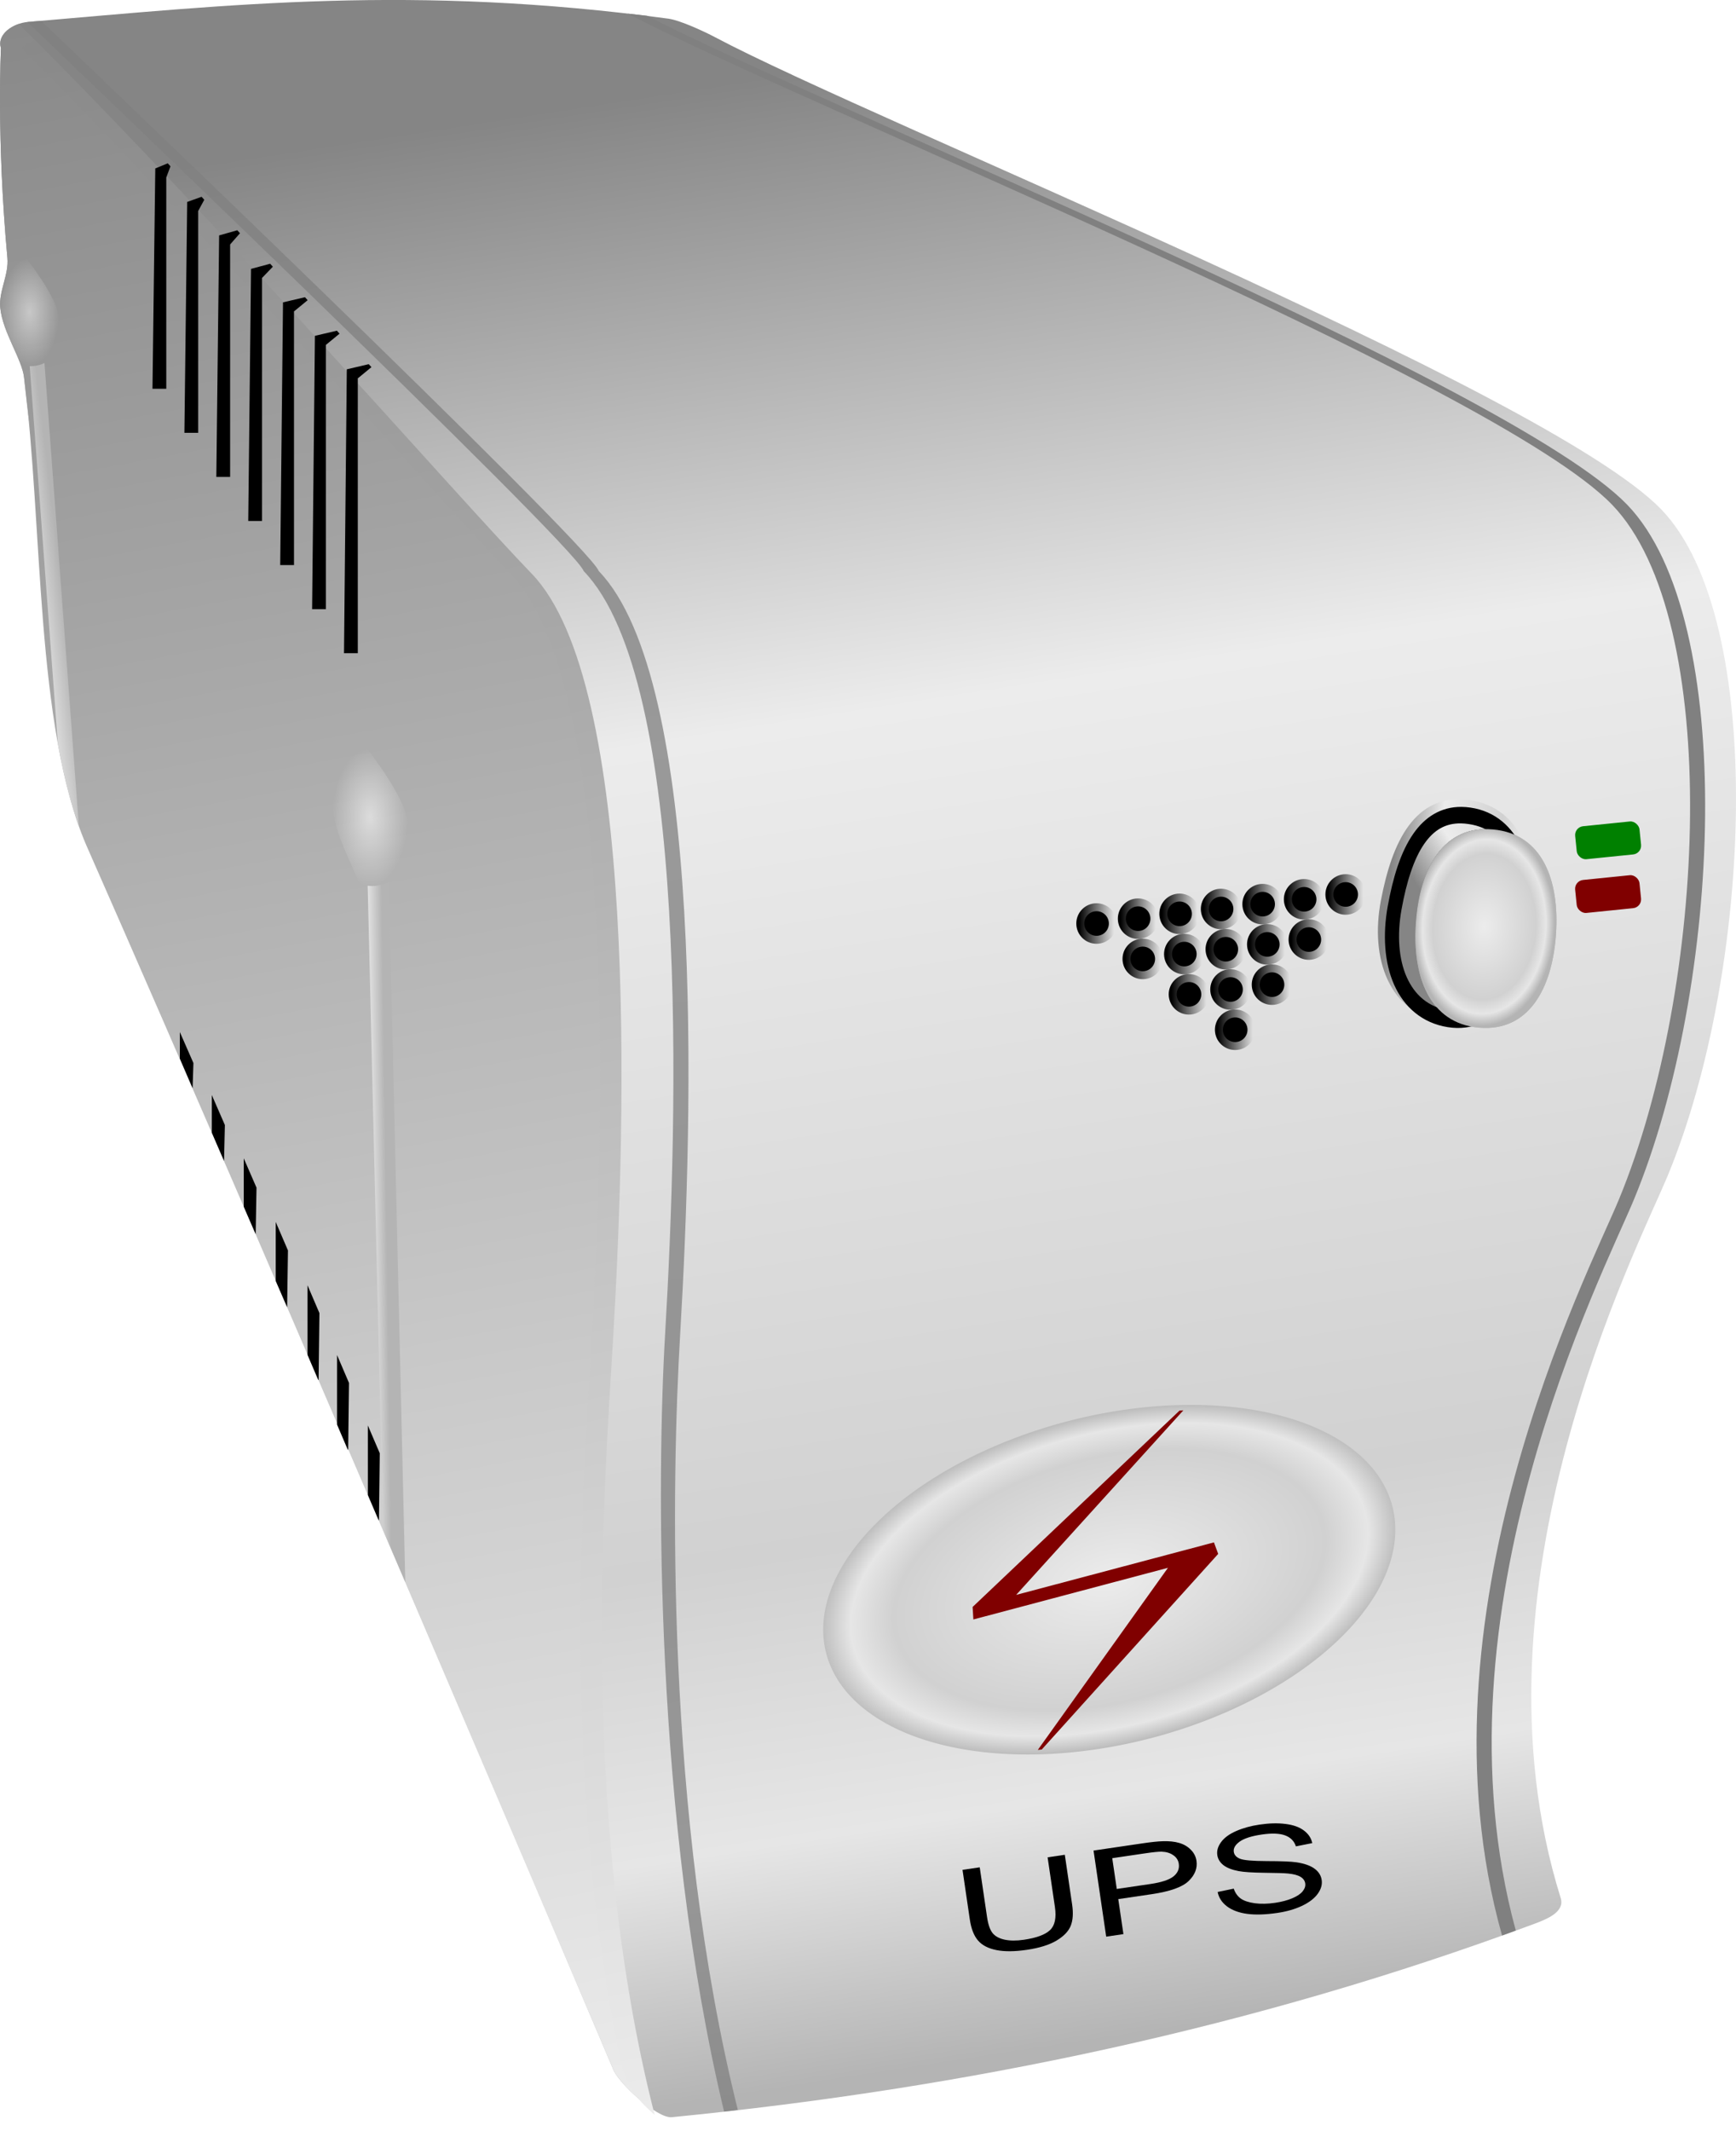 <?xml version="1.0" encoding="UTF-8"?>
<svg version="1.1" viewBox="0 0 327.61 401.93" xmlns="http://www.w3.org/2000/svg" xmlns:xlink="http://www.w3.org/1999/xlink">
<defs>
<linearGradient id="a">
<stop offset="0"/>
<stop stop-opacity="0" offset="1"/>
</linearGradient>
<linearGradient id="e">
<stop stop-color="#858585" offset="0"/>
<stop stop-color="#ececec" offset=".857"/>
<stop stop-color="#d1d1d1" offset=".941"/>
<stop stop-color="#e6e6e6" offset=".965"/>
<stop stop-color="#b4b4b4" offset="1"/>
</linearGradient>
<linearGradient id="f">
<stop stop-color="#fff" offset="0"/>
<stop stop-color="#fff" stop-opacity="0" offset="1"/>
</linearGradient>
<linearGradient id="b">
<stop stop-color="#858585" offset="0"/>
<stop stop-color="#ececec" offset=".323"/>
<stop stop-color="#d1d1d1" offset=".735"/>
<stop stop-color="#e6e6e6" offset=".878"/>
<stop stop-color="#b4b4b4" offset="1"/>
</linearGradient>
<filter id="ah" color-interpolation-filters="sRGB">
<feGaussianBlur stdDeviation="1.277"/>
</filter>
<filter id="ag" color-interpolation-filters="sRGB">
<feGaussianBlur stdDeviation="0.356"/>
</filter>
<filter id="af" color-interpolation-filters="sRGB">
<feGaussianBlur stdDeviation="0.356"/>
</filter>
<linearGradient id="ae" x1="-776.97" x2="-719.61" y1="-121.89" y2="249.34" gradientUnits="userSpaceOnUse" xlink:href="#b"/>
<linearGradient id="ad" x1="-963.59" x2="-874.04" y1="-141.55" y2="346.57" gradientUnits="userSpaceOnUse" xlink:href="#e"/>
<linearGradient id="ac" x1="-1021.2" x2="-975.93" y1="-10.065" y2="-15.422" gradientUnits="userSpaceOnUse" xlink:href="#b"/>
<radialGradient id="i" cx="-1040.7" cy="-343.01" r="68.429" gradientTransform="matrix(1 0 0 1.6 0 205.8)" gradientUnits="userSpaceOnUse">
<stop stop-color="#858585" offset="0"/>
<stop stop-color="#ececec" offset="0"/>
<stop stop-color="#d1d1d1" offset=".735"/>
<stop stop-color="#e6e6e6" offset=".878"/>
<stop stop-color="#b4b4b4" offset="1"/>
</radialGradient>
<radialGradient id="ai" cx="-1040.7" cy="-343.01" r="68.429" gradientTransform="matrix(1 0 0 1.6 0 205.8)" gradientUnits="userSpaceOnUse" xlink:href="#b"/>
<linearGradient id="ab" x1="-938.98" x2="-914.95" y1="84.7" y2="84.342" gradientUnits="userSpaceOnUse" xlink:href="#b"/>
<radialGradient id="h" cx="-982" cy="-67.196" r="5.597" gradientTransform="matrix(1 0 0 1.819 0 55.008)" gradientUnits="userSpaceOnUse" xlink:href="#f"/>
<radialGradient id="g" cx="-917.6" cy="28.013" r="5.596" gradientTransform="matrix(1.278 0 0 2.325 254.92 -37.106)" gradientUnits="userSpaceOnUse" xlink:href="#f"/>
<linearGradient id="aa" x1="-963.59" x2="-874.04" y1="-141.55" y2="346.57" gradientTransform="translate(3.03 3.03)" gradientUnits="userSpaceOnUse" xlink:href="#e"/>
<linearGradient id="c" x1="-716.77" x2="-687.27" y1="46.257" y2="46.257" gradientUnits="userSpaceOnUse" xlink:href="#b"/>
<radialGradient id="d" cx="-700.07" cy="42.898" r="14.75" gradientTransform="matrix(.896 .079 -.09 1.267 -76.371 49.645)" gradientUnits="userSpaceOnUse">
<stop stop-color="#858585" offset="0"/>
<stop stop-color="#ececec" offset="0"/>
<stop stop-color="#d1d1d1" offset=".735"/>
<stop stop-color="#e6e6e6" offset=".878"/>
<stop stop-color="#b4b4b4" offset="1"/>
</radialGradient>
<linearGradient id="z" x1="-712.02" x2="-688.27" y1="41.507" y2="22.007" gradientTransform="matrix(.993 .118 -.118 .993 980.49 211.58)" gradientUnits="userSpaceOnUse" xlink:href="#b"/>
<linearGradient id="y" x1="-744.82" x2="-738.18" y1="43.532" y2="43.532" gradientUnits="userSpaceOnUse" xlink:href="#a"/>
<linearGradient id="x" x1="-743.94" x2="-737.29" y1="51.123" y2="51.123" gradientUnits="userSpaceOnUse" xlink:href="#a"/>
<linearGradient id="w" x1="-736.99" x2="-730.35" y1="42.618" y2="42.618" gradientUnits="userSpaceOnUse" xlink:href="#a"/>
<linearGradient id="v" x1="-757.84" x2="-751.19" y1="68.133" y2="68.133" gradientUnits="userSpaceOnUse" xlink:href="#a"/>
<linearGradient id="u" x1="-760.49" x2="-753.85" y1="45.358" y2="45.358" gradientUnits="userSpaceOnUse" xlink:href="#a"/>
<linearGradient id="t" x1="-758.72" x2="-752.08" y1="60.541" y2="60.541" gradientUnits="userSpaceOnUse" xlink:href="#a"/>
<linearGradient id="s" x1="-759.61" x2="-752.96" y1="52.95" y2="52.95" gradientUnits="userSpaceOnUse" xlink:href="#a"/>
<linearGradient id="r" x1="-752.66" x2="-746.01" y1="44.445" y2="44.445" gradientUnits="userSpaceOnUse" xlink:href="#a"/>
<linearGradient id="q" x1="-750.89" x2="-744.24" y1="59.628" y2="59.628" gradientUnits="userSpaceOnUse" xlink:href="#a"/>
<linearGradient id="p" x1="-751.77" x2="-745.13" y1="52.036" y2="52.036" gradientUnits="userSpaceOnUse" xlink:href="#a"/>
<linearGradient id="o" x1="-776.16" x2="-769.52" y1="47.185" y2="47.185" gradientUnits="userSpaceOnUse" xlink:href="#a"/>
<linearGradient id="n" x1="-775.27" x2="-768.63" y1="54.776" y2="54.776" gradientUnits="userSpaceOnUse" xlink:href="#a"/>
<linearGradient id="m" x1="-768.32" x2="-761.68" y1="46.272" y2="46.272" gradientUnits="userSpaceOnUse" xlink:href="#a"/>
<linearGradient id="l" x1="-767.44" x2="-760.8" y1="53.863" y2="53.863" gradientUnits="userSpaceOnUse" xlink:href="#a"/>
<linearGradient id="k" x1="-766.55" x2="-759.91" y1="61.455" y2="61.455" gradientUnits="userSpaceOnUse" xlink:href="#a"/>
<linearGradient id="j" x1="-783.99" x2="-777.35" y1="48.098" y2="48.098" gradientUnits="userSpaceOnUse" xlink:href="#a"/>
</defs>
<g transform="translate(987.61 126.08)">
<path d="m-982.34-121.94c38.571-3.289 72.634-7.09 120.86-0.62 2.2 0.295 6.799 2.43 8.767 3.474 30.729 16.309 157.09 66.79 178.61 89.081 20.036 20.754 17.142 87.19 1.233 125.62-5.762 13.919-38.631 77.352-20.218 136.26 0.814 2.604-2.442 3.946-5.082 4.925-52.799 19.598-107.17 30.964-162.66 36.429-2.802 0.276-10.322-6.616-11.143-9.218 0 0-62.815-147.85-99.374-230.74-6.767-15.341-4.244-28.53-6.628-50.757-1.405-13.103-3.811-24.074-5.082-37.314-0.334-3.475-4.078-8.617-4.508-13.269-0.291-3.145 1.646-6.189 1.352-9.377-2.07-22.41-1.214-39.573-1.214-39.573-0.821-2.602 2.277-4.686 5.082-4.925z" color="#000000" fill="url(#ae)"/>
<path d="m-984.06-121.56c-2.186 0.746-4.028 2.493-3.375 4.562 0 0-0.852 17.153 1.219 39.562 0.295 3.188-1.634 6.23-1.344 9.375 0.43 4.651 4.167 9.806 4.5 13.281 3.603 28.192 2.06 65.389 11.719 88.062 36.56 82.887 99.375 230.72 99.375 230.72 0.414 1.314 2.515 3.724 4.875 5.75-14.403-56.274-9.421-119.66-7.812-146.84 2.458-41.523 4.66-123.06-15.375-143.81-14.387-14.903-57.551-64.523-93.781-100.66z" color="#000000" fill="url(#ad)"/>
<path d="m-979.84-122.16c-0.836 0.071-1.663 0.147-2.5 0.219-0.03 3e-3 -0.063-3e-3 -0.094 0 9e-3 0.021 0.031 0.039 0.031 0.062 0 0 103.25 98.509 104.94 103.5 20.036 20.754 17.833 102.29 15.375 143.81-1.567 26.47-2.113 91.519 11.125 146.75 0.865-0.097 1.729-0.213 2.594-0.312-13.892-55.829-12.466-119.56-10.875-146.44 2.458-41.523 4.66-123.06-15.375-143.81-1.692-4.991-104.94-103.5-104.94-103.5-3e-3 -0.119-0.114-0.217-0.281-0.281z" color="#000000" fill="#808080" filter="url(#ag)" opacity=".874"/>
<path d="m-869.12-123.5c32.89 17.282 163.42 69.495 185.75 92.625 20.896 21.645 17.874 90.916 1.281 131-5.902 14.258-39.082 78.352-22.062 138.84 0.864-0.31 1.728-0.629 2.594-0.938-16.418-60.216 16.441-123.72 22.312-137.91 16.592-40.084 19.615-109.35-1.281-131-22.162-22.957-150.85-74.55-184.94-92.219-1.22-0.138-2.451-0.276-3.656-0.406z" color="#000000" fill="#808080" filter="url(#af)"/>
<rect transform="rotate(-5.812)" x="-691.03" y="-30.079" width="12.202" height="6.25" rx="1.667" ry="1.667" color="#000000" fill="#800000"/>
<path d="m-979.22-57.625c-0.819 0.425-1.849 0.632-2.781 0.594l5.312 71.188c1.009 5.599 2.278 10.883 3.969 15.625l-6.5-87.406z" color="#000000" fill="url(#ac)" style="block-progression:tb;text-indent:0;text-transform:none"/>
<g stroke-linecap="round" stroke-linejoin="round" stroke-width="3">
<path d="m-782.98 48.367c-0.148-1.273 0.764-2.426 2.037-2.575 1.274-0.148 2.426 0.764 2.575 2.037 0.148 1.274-0.764 2.426-2.037 2.575-1.274 0.148-2.426-0.764-2.575-2.037z" color="#000000" stroke="url(#j)"/>
<path d="m-765.54 61.723c-0.148-1.274 0.764-2.426 2.037-2.575 1.274-0.148 2.426 0.764 2.575 2.037 0.148 1.274-0.764 2.426-2.037 2.575-1.274 0.148-2.426-0.764-2.575-2.037z" color="#000000" stroke="url(#k)"/>
<path d="m-766.42 54.132c-0.148-1.274 0.764-2.426 2.037-2.575 1.274-0.148 2.426 0.764 2.575 2.037 0.148 1.274-0.764 2.426-2.037 2.575-1.274 0.148-2.426-0.764-2.575-2.037z" color="#000000" stroke="url(#l)"/>
<path d="m-767.31 46.54c-0.148-1.274 0.764-2.426 2.037-2.575 1.274-0.148 2.426 0.764 2.575 2.037 0.148 1.274-0.764 2.426-2.037 2.575-1.274 0.148-2.426-0.764-2.575-2.037z" color="#000000" stroke="url(#m)"/>
<path d="m-774.26 55.045c-0.148-1.274 0.764-2.426 2.037-2.575 1.274-0.148 2.426 0.764 2.575 2.037 0.148 1.274-0.764 2.426-2.037 2.575-1.274 0.148-2.426-0.764-2.575-2.037z" color="#000000" stroke="url(#n)"/>
<path d="m-775.14 47.454c-0.148-1.274 0.764-2.426 2.037-2.575 1.274-0.148 2.426 0.764 2.575 2.037 0.148 1.274-0.764 2.426-2.037 2.575-1.274 0.148-2.426-0.764-2.575-2.037z" color="#000000" stroke="url(#o)"/>
<path d="m-750.76 52.305c-0.148-1.274 0.764-2.426 2.037-2.575 1.274-0.148 2.426 0.764 2.575 2.037 0.148 1.274-0.764 2.426-2.037 2.575-1.274 0.148-2.426-0.764-2.575-2.037z" color="#000000" stroke="url(#p)"/>
<path d="m-749.87 59.897c-0.148-1.274 0.764-2.426 2.037-2.575 1.274-0.148 2.426 0.764 2.575 2.037 0.148 1.274-0.764 2.426-2.037 2.575-1.274 0.148-2.426-0.764-2.575-2.037z" color="#000000" stroke="url(#q)"/>
<path d="m-751.64 44.714c-0.148-1.274 0.764-2.426 2.037-2.575 1.274-0.148 2.426 0.764 2.575 2.037 0.148 1.274-0.764 2.426-2.037 2.575-1.274 0.148-2.426-0.764-2.575-2.037z" color="#000000" stroke="url(#r)"/>
<path d="m-758.59 53.219c-0.148-1.274 0.764-2.426 2.037-2.575 1.274-0.148 2.426 0.764 2.575 2.037 0.148 1.274-0.764 2.426-2.037 2.575-1.274 0.148-2.426-0.764-2.575-2.037z" color="#000000" stroke="url(#s)"/>
<path d="m-757.7 60.81c-0.148-1.274 0.764-2.426 2.037-2.575 1.274-0.148 2.426 0.764 2.575 2.037 0.148 1.274-0.764 2.426-2.037 2.575-1.274 0.148-2.426-0.764-2.575-2.037z" color="#000000" stroke="url(#t)"/>
<path d="m-759.48 45.627c-0.148-1.274 0.764-2.426 2.037-2.575 1.274-0.148 2.426 0.764 2.575 2.037 0.148 1.274-0.764 2.426-2.037 2.575-1.274 0.148-2.426-0.764-2.575-2.037z" color="#000000" stroke="url(#u)"/>
<path d="m-756.82 68.402c-0.148-1.274 0.764-2.426 2.037-2.575 1.274-0.148 2.426 0.764 2.575 2.037 0.148 1.274-0.764 2.426-2.037 2.575-1.274 0.148-2.426-0.764-2.575-2.037z" color="#000000" stroke="url(#v)"/>
<path d="m-735.97 42.887c-0.148-1.273 0.764-2.426 2.037-2.575 1.274-0.148 2.426 0.764 2.575 2.037 0.148 1.274-0.764 2.426-2.037 2.575-1.274 0.148-2.426-0.764-2.575-2.037z" color="#000000" stroke="url(#w)"/>
<path d="m-742.92 51.392c-0.148-1.274 0.764-2.426 2.037-2.575 1.274-0.148 2.426 0.764 2.575 2.037 0.148 1.274-0.764 2.426-2.037 2.575-1.274 0.148-2.426-0.764-2.575-2.037z" color="#000000" stroke="url(#x)"/>
<path d="m-743.81 43.8c-0.148-1.274 0.764-2.426 2.037-2.575 1.274-0.148 2.426 0.764 2.575 2.037 0.148 1.274-0.764 2.426-2.037 2.575-1.274 0.148-2.426-0.764-2.575-2.037z" color="#000000" stroke="url(#y)"/>
</g>
<g transform="matrix(.803 -.213 .077 .277 79.834 45.196)">
<path transform="translate(4.639 3.574)" d="m-974.29-343.01a66.429 107.48 0 1 1-132.86 0 66.429 107.48 0 1 1 132.86 0z" color="#000000" fill="url(#i)"/>
<path d="m-1010-434.59-57.171 89.6-0.543 7.403h45.938l-39.843 94.247 50.459-94.247-0.214-7.403h-46.829z" fill="#800000" fill-rule="evenodd" stroke="#800000" stroke-width=".976"/>
<g transform="matrix(1.035 .34 -.086 1.981 -249.97 -165.64)">
<path d="m-778.12 129.44h3.789v16.543c-2e-5 2.878-0.326 5.163-0.977 6.856-0.651 1.693-1.829 3.073-3.535 4.141-1.693 1.055-3.919 1.582-6.68 1.582-2.682 0-4.876-0.462-6.582-1.387-1.706-0.924-2.923-2.259-3.652-4.004-0.729-1.758-1.094-4.154-1.094-7.188v-16.543h3.789v16.523c0 2.487 0.228 4.323 0.684 5.508 0.469 1.172 1.263 2.077 2.383 2.715 1.133 0.638 2.513 0.957 4.141 0.957 2.786 0 4.772-0.632 5.957-1.895s1.777-3.691 1.777-7.285v-16.523"/>
<path d="m-768.01 158.08v-28.633h10.801c1.901 3e-5 3.353 0.091 4.356 0.273 1.406 0.234 2.585 0.684 3.535 1.348 0.951 0.651 1.712 1.569 2.285 2.754 0.586 1.185 0.879 2.487 0.879 3.906-3e-5 2.435-0.775 4.499-2.324 6.191-1.55 1.68-4.349 2.519-8.398 2.519h-7.344v11.641h-3.789m3.789-15.02h7.402c2.448 1e-5 4.186-0.456 5.215-1.367 1.029-0.911 1.543-2.194 1.543-3.848-2e-5 -1.198-0.306-2.22-0.918-3.066-0.599-0.859-1.393-1.426-2.383-1.699-0.638-0.169-1.816-0.254-3.535-0.254h-7.324v10.234"/>
<path d="m-742.58 148.88 3.574-0.312c0.169 1.432 0.56 2.611 1.172 3.535 0.625 0.911 1.589 1.654 2.891 2.227 1.302 0.56 2.767 0.84 4.394 0.84 1.445 0 2.721-0.215 3.828-0.645 1.107-0.43 1.927-1.016 2.461-1.758 0.547-0.755 0.82-1.575 0.82-2.461-2e-5 -0.898-0.26-1.68-0.781-2.344-0.521-0.677-1.38-1.244-2.578-1.699-0.768-0.299-2.467-0.762-5.098-1.387-2.63-0.638-4.473-1.237-5.527-1.797-1.367-0.716-2.389-1.602-3.066-2.656-0.664-1.068-0.996-2.259-0.996-3.574-1e-5 -1.445 0.41-2.793 1.23-4.043 0.82-1.263 2.018-2.22 3.594-2.871 1.575-0.651 3.327-0.977 5.254-0.977 2.122 3e-5 3.991 0.345 5.606 1.035 1.628 0.677 2.878 1.68 3.75 3.008 0.872 1.328 1.341 2.832 1.406 4.512l-3.633 0.273c-0.195-1.81-0.859-3.177-1.992-4.102-1.12-0.924-2.78-1.387-4.981-1.387-2.292 2e-5 -3.965 0.423-5.019 1.27-1.042 0.833-1.562 1.843-1.562 3.027-1e-5 1.029 0.371 1.875 1.113 2.539 0.729 0.664 2.63 1.348 5.703 2.051 3.086 0.69 5.202 1.296 6.348 1.816 1.667 0.768 2.897 1.745 3.691 2.93 0.794 1.172 1.191 2.526 1.191 4.062-2e-5 1.523-0.436 2.962-1.309 4.316-0.872 1.341-2.129 2.389-3.769 3.144-1.628 0.742-3.464 1.113-5.508 1.113-2.591 0-4.766-0.378-6.523-1.133-1.745-0.755-3.119-1.888-4.121-3.398-0.99-1.523-1.51-3.242-1.562-5.156"/>
</g>
</g>
<path d="m-914.22 40.312c-1.209 0.579-2.729 0.842-4 0.656l2.906 121.56c1.399 3.26 2.82 6.592 4.188 9.781l-3.094-132z" color="#000000" fill="url(#ab)"/>
<path d="m-982.66-77.375c-1.688 0-2.842 0.668-3.625 1.812-1e-3 0.01 1e-3 0.021 0 0.031-0.335 2.51-1.514 4.955-1.281 7.469 0.326 3.525 2.546 7.347 3.75 10.5 1.208 0.925 4.013 0.632 5.344-0.562 2.191-1.966 2.321-5.083 1.844-8.625-0.493-3.656-6.031-10.625-6.031-10.625z" color="#000000" fill="url(#h)" opacity=".47"/>
<path d="m-918.44 15.003c-2.158 0-3.631 0.853-4.632 2.316-1e-3 0.013 1e-3 0.027 0 0.04-0.428 3.207-1.934 6.331-1.637 9.544 0.416 4.504 3.254 9.388 4.792 13.417 1.544 1.182 5.118 0.821 6.819-0.705 2.8-2.512 2.976-6.509 2.366-11.035-0.63-4.672-7.707-13.577-7.707-13.577z" color="#000000" fill="url(#g)" opacity=".558"/>
<path d="m-981.04-118.53c-0.972 0.332-1.853 0.864-2.5 1.531 35.911 35.992 78.063 84.429 92.25 99.125 20.036 20.754 17.833 102.29 15.375 143.81-1.529 25.835-6.078 84.377 5.844 138.44 0.091 0.214 1.125 2.656 1.125 2.656 0.414 1.314 2.515 3.724 4.875 5.75-14.403-56.274-9.421-119.66-7.812-146.84 2.458-41.523 4.66-123.06-15.375-143.81-14.387-14.903-57.551-64.523-93.781-100.66z" color="#000000" fill="url(#aa)" filter="url(#ah)"/>
<g>
<path d="m-918.02-57.398-4.142 0.969-0.529 53.55h2.603v-51.842l2.576-2.115z" color="#000000" style="block-progression:tb;text-indent:0;text-transform:none"/>
<path d="m-924.04-63.711-4.142 0.969-0.529 51.55h2.603v-49.842l2.576-2.115z" color="#000000" style="block-progression:tb;text-indent:0;text-transform:none"/>
<path d="m-930.06-70.025-4.142 0.969-0.529 49.55h2.603v-47.842l2.576-2.115z" color="#000000" style="block-progression:tb;text-indent:0;text-transform:none"/>
<path d="m-936.63-76.338-3.606 0.969-0.529 47.55h2.603v-45.842l2.04-2.115z" color="#000000" style="block-progression:tb;text-indent:0;text-transform:none"/>
<path d="m-942.83-82.652-3.427 0.969-0.529 45.55h2.603v-43.842l1.861-2.115z" color="#000000" style="block-progression:tb;text-indent:0;text-transform:none"/>
<path d="m-949.57-88.965-2.713 0.969-0.529 43.55h2.603v-41.842l1.147-2.115z" color="#000000" style="block-progression:tb;text-indent:0;text-transform:none"/>
<path d="m-955.95-95.278-2.356 0.969-0.529 41.55h2.603v-39.842l0.79-2.115z" color="#000000" style="block-progression:tb;text-indent:0;text-transform:none"/>
</g>
<path d="m-953.67 68.569v5c0.82 1.894 1.582 3.688 2.406 5.594l0.156-4.75c-0.849-1.958-1.721-3.906-2.562-5.844z" color="#000000" style="block-progression:tb;text-indent:0;text-transform:none"/>
<path d="m-947.64 80.444v7.094c0.77 1.782 1.542 3.558 2.312 5.344l0.156-6.781c-0.835-1.929-1.639-3.74-2.469-5.656z" color="#000000" style="block-progression:tb;text-indent:0;text-transform:none"/>
<path d="m-941.61 92.381v9.125c0.748 1.736 1.503 3.454 2.25 5.188l0.156-8.781c-0.798-1.85-1.609-3.687-2.406-5.531z" color="#000000" style="block-progression:tb;text-indent:0;text-transform:none"/>
<path d="m-935.58 104.38v11.125c0.711 1.653 1.448 3.322 2.156 4.969l0.156-10.719c-0.774-1.795-1.538-3.578-2.312-5.375z" color="#000000" style="block-progression:tb;text-indent:0;text-transform:none"/>
<path d="m-929.58 116.32v13.125c0.693 1.613 1.343 3.148 2.031 4.75l0.062-0.031 0.156-12.594c-0.748-1.739-1.499-3.504-2.25-5.25z" color="#000000" style="block-progression:tb;text-indent:0;text-transform:none"/>
<path d="m-924 129.49v13.125c0.693 1.613 1.343 3.148 2.031 4.75l0.062-0.031 0.156-12.594c-0.748-1.739-1.499-3.504-2.25-5.25z" color="#000000" style="block-progression:tb;text-indent:0;text-transform:none"/>
<path d="m-918.19 142.76v13.125c0.693 1.613 1.343 3.148 2.031 4.75l0.062-0.031 0.156-12.594c-0.748-1.739-1.499-3.504-2.25-5.25z" color="#000000" style="block-progression:tb;text-indent:0;text-transform:none"/>
<rect transform="rotate(-5.812)" x="-690" y="-40.161" width="12.202" height="6.25" rx="1.667" ry="1.667" color="#000000" fill="#008000"/>
<g transform="matrix(.926 .131 -.118 1.106 -57.586 85.47)" stroke="url(#c)">
<g transform="matrix(.983 -.003 -.003 .961 -10.876 5.741)" stroke="url(#c)">
<path d="m-687.62 40.953c0 10.355-4.399 18.85-14.75 18.75-10.718-0.103-15.689-8.662-14.75-18.75 0.963-10.345 4.395-18.75 14.75-18.75s14.75 8.395 14.75 18.75z" color="#000000" stroke="url(#c)" stroke-width="2"/>
</g>
</g>
<path transform="translate(-987.61 -126.08)" d="m278.41 153.69c-1.827-0.24-3.73-0.158-5.523 0.271-6.211 1.487-9.029 8.287-9.602 13.885-0.875 8.54-3.02 19.683 10.049 23.712-3.543-3.612-6.59-10.822-6.112-17.587 0.73-10.323 5.257-18.344 14.531-17.531 3.808 0.334 8.406 4.812 8.406 4.812s-6.278-6.845-11.75-7.562z" color="#000000" fill="url(#z)"/>
<path d="m-693.98 50.204c-0.73 10.323-5.258 18.347-14.532 17.534-9.274-0.813-12.618-9.527-11.888-19.85 0.73-10.323 5.258-18.347 14.532-17.534 9.274 0.813 12.618 9.527 11.888 19.85z" color="#000000" fill="url(#d)"/>
<g transform="matrix(.84 .126 -.107 1.063 -118.14 85.049)" fill="#800000" stroke="#000" stroke-linecap="round" stroke-linejoin="round">
<g transform="matrix(.983 -.003 -.003 .961 -10.876 5.741)" fill="#800000" stroke="#000" stroke-linecap="round" stroke-linejoin="round">
<path transform="matrix(1.192 -.141 .131 1.022 -1052.2 -95.62)" d="m275.22 152.44c-3.705-0.03-6.566 1.717-8.656 4.531-2.389 3.216-3.821 7.739-4.781 12.75-0.955 4.987-0.641 9.828 1.156 13.656 1.798 3.829 5.107 6.587 9.75 7.281 4.5 0.673 8.124-1.094 10.625-4.312s3.938-7.81 4.5-12.938c0.562-5.127 0.17-9.959-1.562-13.75s-4.872-6.472-9.375-7.094c-0.563-0.078-1.127-0.121-1.656-0.125zm-0.031 1.938c0.466 8e-3 0.962 0.055 1.469 0.125 4.057 0.56 6.587 2.766 8.094 6.062s1.938 7.771 1.406 12.625c-0.532 4.854-1.918 9.075-4.094 11.875-2.175 2.8-5.11 4.261-9.156 3.656-4.206-0.629-6.944-2.966-8.5-6.281-1.556-3.315-1.887-7.715-1-12.344 0.929-4.851 2.321-9.098 4.406-11.906 1.825-2.457 4.111-3.872 7.375-3.812z" color="#000000" fill="#000" style="block-progression:tb;text-indent:0;text-transform:none"/>
</g>
</g>
<path d="m-693.98 50.204c-0.73 10.323-5.258 18.347-14.532 17.534-9.274-0.813-12.618-9.527-11.888-19.85 0.73-10.323 5.258-18.347 14.532-17.534 9.274 0.813 12.618 9.527 11.888 19.85z" color="#000000" fill="url(#d)"/>
</g>
</svg>
